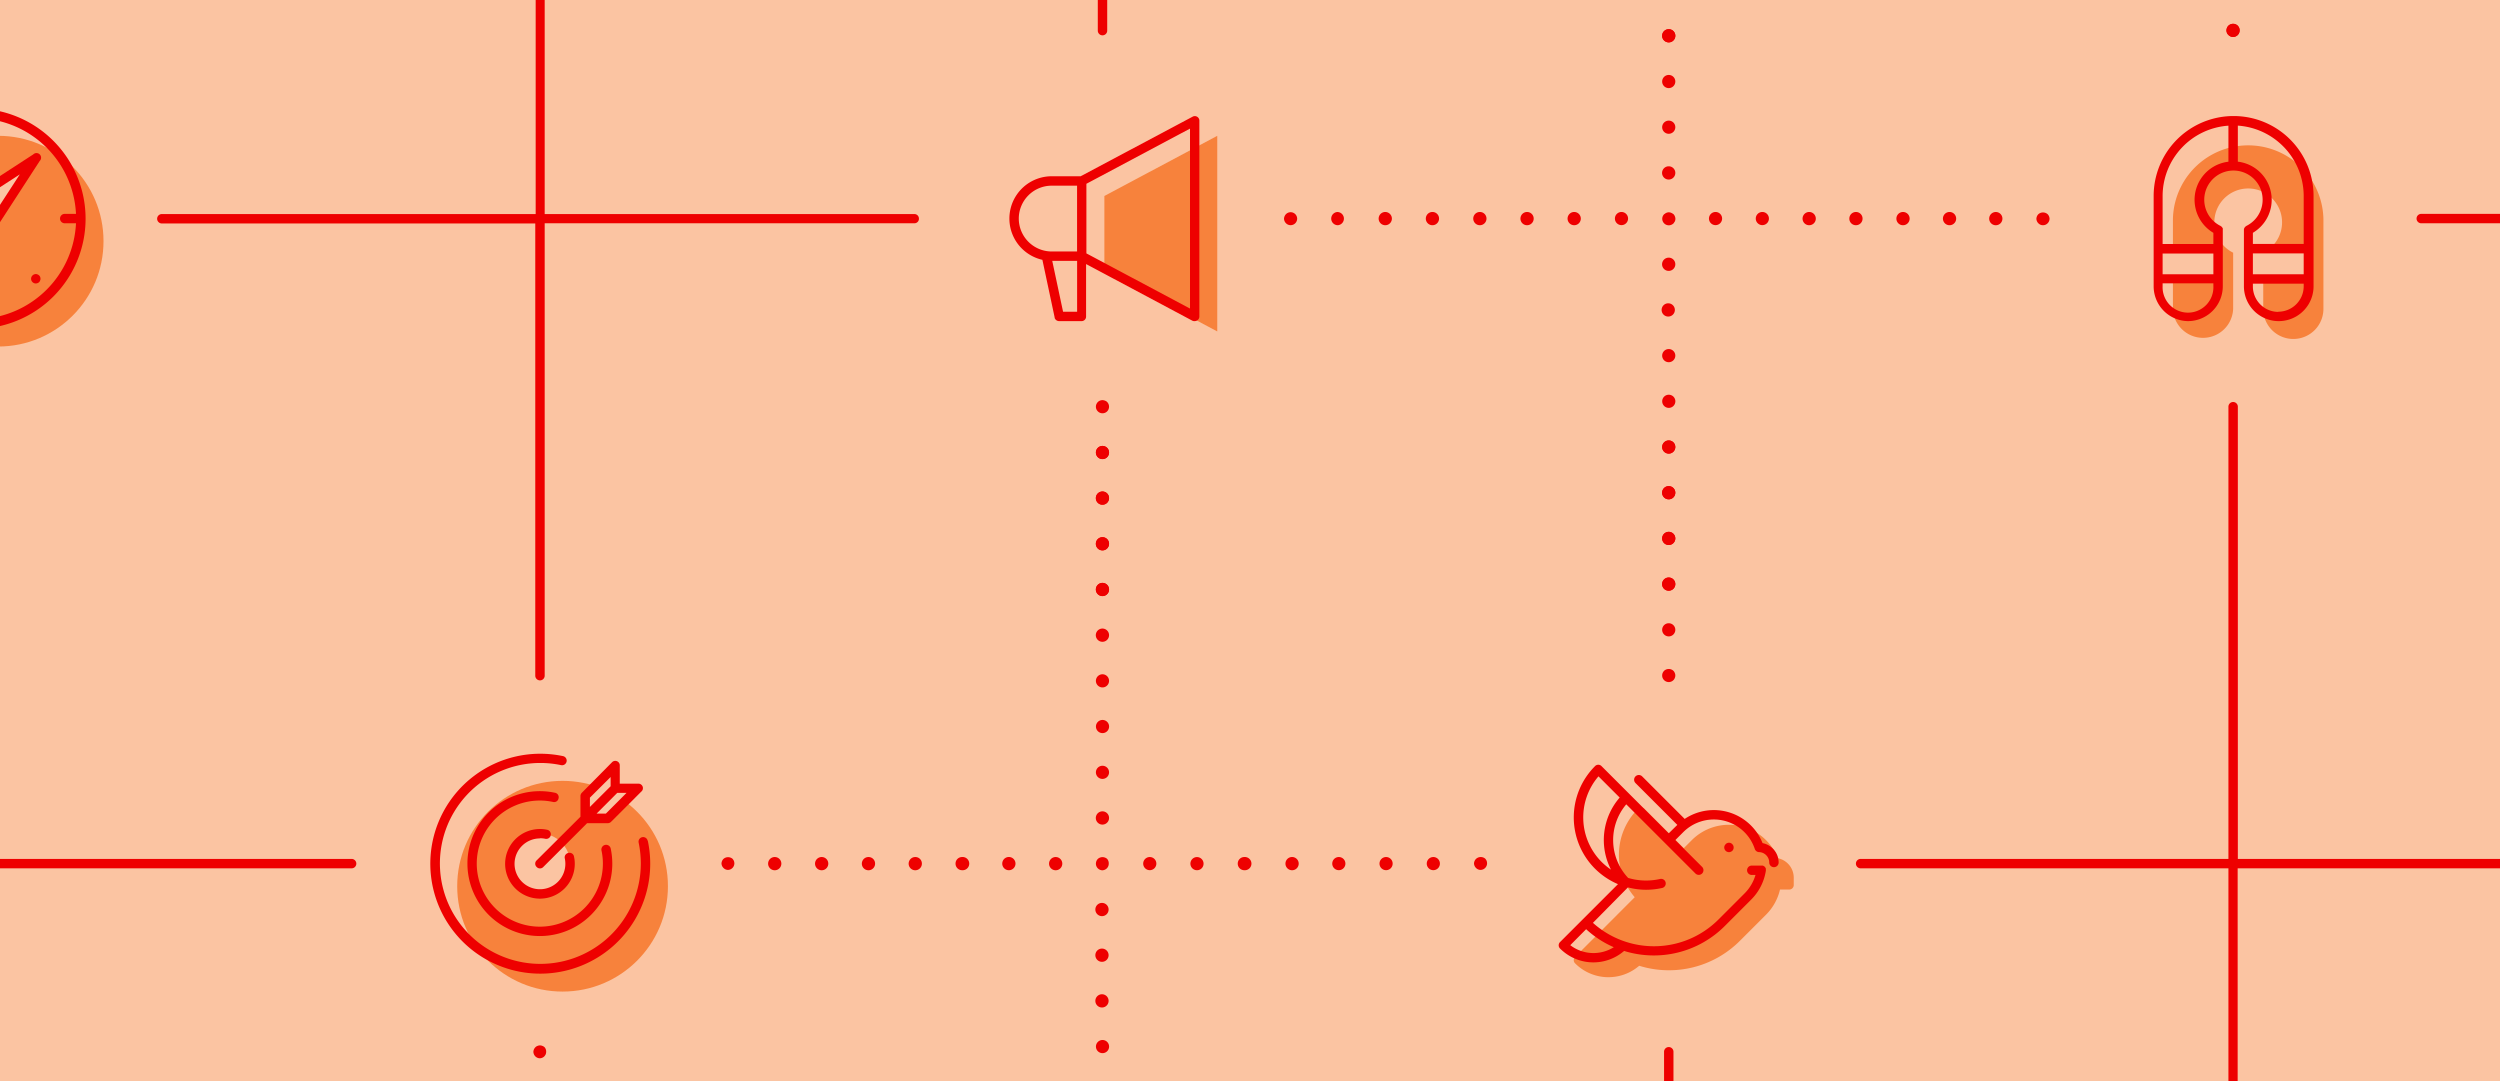 <svg id="f57f17af-08d3-46e9-871c-7e17b5620883" data-name="Layer 1" xmlns="http://www.w3.org/2000/svg" xmlns:xlink="http://www.w3.org/1999/xlink" viewBox="0 0 555 240"><defs><style>.b0d9f1bd-9d76-4251-811f-79d772e3de2f{fill:none;}.a4aa1ca7-6055-4b31-8471-3dd2c6bc7e76{clip-path:url(#a4c2e8be-8365-49ea-84ee-d749e4a217ca);}.a40cee54-5aa8-4f73-829c-f2776f693d01{fill:#fbc4a2;}.b3e964b2-142d-46e2-9b30-5709812e1c46{fill:#f7823c;}.fdf55b72-c07b-454a-bbdc-8a227288c6f9{fill:#e00;}</style><clipPath id="a4c2e8be-8365-49ea-84ee-d749e4a217ca"><rect class="b0d9f1bd-9d76-4251-811f-79d772e3de2f" width="555" height="240"/></clipPath></defs><rect width="555" height="240"/><g class="a4aa1ca7-6055-4b31-8471-3dd2c6bc7e76"><rect class="a40cee54-5aa8-4f73-829c-f2776f693d01" x="-717.98" y="-157.42" width="1425.96" height="886.85"/><circle class="b3e964b2-142d-46e2-9b30-5709812e1c46" cx="-0.41" cy="53.54" r="23.39"/><polyline class="b3e964b2-142d-46e2-9b30-5709812e1c46" points="245.17 60.22 270.23 73.58 270.23 30.15 245.17 43.51"/><circle class="b3e964b2-142d-46e2-9b30-5709812e1c46" cx="124.89" cy="196.74" r="23.39"/><path class="b3e964b2-142d-46e2-9b30-5709812e1c46" d="M394.67,190.52a11.65,11.65,0,0,0-19.1-4l-1.77,1.77-8.71-8.71a1,1,0,0,0-1.47,0,14.39,14.39,0,0,0-.71,19.6l-8.22,8.23-5,5a1,1,0,0,0,0,1.47,10.44,10.44,0,0,0,14.21.52,22.26,22.26,0,0,0,22.35-5.53l5.84-5.84a11.57,11.57,0,0,0,3.07-5.55h2a1,1,0,0,0,1.05-1v-1.67A4.41,4.41,0,0,0,394.67,190.52Z"/><path class="b3e964b2-142d-46e2-9b30-5709812e1c46" d="M495.76,56.1a7.52,7.52,0,1,1,6.68,0V68.57a6.68,6.68,0,1,0,13.36,0v-20a16.71,16.71,0,0,0-33.41,0v20a6.69,6.69,0,0,0,13.37,0Z"/><polygon class="a40cee54-5aa8-4f73-829c-f2776f693d01" points="-2.58 51.37 7.95 35.16 -8.26 45.68 -18.78 61.89 -2.58 51.37"/><circle class="a40cee54-5aa8-4f73-829c-f2776f693d01" cx="119.88" cy="191.72" r="6.68"/><polyline class="a40cee54-5aa8-4f73-829c-f2776f693d01" points="136.58 175.02 136.58 170.01 129.9 176.69 129.9 181.7"/><polyline class="a40cee54-5aa8-4f73-829c-f2776f693d01" points="136.58 175.02 141.59 175.02 134.91 181.7 129.9 181.7"/><rect class="a40cee54-5aa8-4f73-829c-f2776f693d01" x="479.05" y="55.21" width="13.36" height="6.68"/><rect class="a40cee54-5aa8-4f73-829c-f2776f693d01" x="499.32" y="55.21" width="13.36" height="6.68"/><path class="fdf55b72-c07b-454a-bbdc-8a227288c6f9" d="M8.35,60.93a.93.93,0,0,0-.8,0,.77.77,0,0,0-.33.22,1,1,0,0,0-.32.73,1,1,0,0,0,.08.4,1,1,0,0,0,.24.35,1,1,0,0,0,.73.3,1.11,1.11,0,0,0,.74-.3.89.89,0,0,0,.21-.35.74.74,0,0,0,.09-.4,1,1,0,0,0-.3-.73A1,1,0,0,0,8.35,60.93Z"/><path class="fdf55b72-c07b-454a-bbdc-8a227288c6f9" d="M-5.42,73A24.46,24.46,0,0,0,19,48.52,24.46,24.46,0,0,0-5.42,24.09,24.46,24.46,0,0,0-29.85,48.52,24.46,24.46,0,0,0-5.42,73Zm-1-46.73v2.5a1,1,0,0,0,1,1.05,1,1,0,0,0,1-1.05v-2.5A22.33,22.33,0,0,1,16.87,47.48h-2.5a1,1,0,0,0,0,2.09h2.5A22.34,22.34,0,0,1-4.37,70.82V68.31a1,1,0,0,0-1-1,1,1,0,0,0-1,1v2.51A22.35,22.35,0,0,1-27.71,49.57h2.5a1,1,0,0,0,1.05-1,1,1,0,0,0-1.05-1h-2.5A22.34,22.34,0,0,1-6.46,26.23Z"/><path class="fdf55b72-c07b-454a-bbdc-8a227288c6f9" d="M-19.52,62.63a1,1,0,0,0,.74.3,1.1,1.1,0,0,0,.57-.16L-2,52.24a1,1,0,0,0,.31-.31L8.82,35.73a1,1,0,0,0-1.44-1.45L-8.83,44.81a1,1,0,0,0-.3.31l-10.53,16.2A1,1,0,0,0-19.52,62.63Zm12-16.19L4.4,38.71l-7.73,11.9-11.9,7.73Z"/><path class="fdf55b72-c07b-454a-bbdc-8a227288c6f9" d="M265.22,71.29a1,1,0,0,0,.53-.15,1,1,0,0,0,.51-.9V26.81a1,1,0,0,0-.51-.9,1,1,0,0,0-1,0L239.9,39.13h-6.42a9.39,9.39,0,0,0-2.07,18.55l2.72,12.78s0,.07,0,.1a.39.39,0,0,0,.06.15,1.22,1.22,0,0,0,.12.19,1.09,1.09,0,0,0,.1.11.9.9,0,0,0,.2.14l.12.06a1,1,0,0,0,.38.08h5a1,1,0,0,0,1-1.05V58.62l23.53,12.54A1,1,0,0,0,265.22,71.29ZM226.17,48.52a7.31,7.31,0,0,1,7.31-7.3h5.63V55.83h-5.63A7.32,7.32,0,0,1,226.17,48.52ZM236,69.2l-2.4-11.28h5.52V69.2Zm28.18-.7-23-12.25V40.8l23-12.25Z"/><path class="fdf55b72-c07b-454a-bbdc-8a227288c6f9" d="M137,169a1,1,0,0,0-1.14.23L129.16,176a1.07,1.07,0,0,0-.3.74v4.58L119.14,191a1,1,0,0,0,0,1.47,1,1,0,0,0,1.47,0l9.72-9.72h4.58a1.07,1.07,0,0,0,.74-.3l6.68-6.68a1,1,0,0,0-.74-1.79h-4v-4A1,1,0,0,0,137,169Zm-1.44,3.49v2.06l-4.6,4.59v-2.06Zm-1.06,8.13h-2.06l4.59-4.6h2.06Z"/><path class="fdf55b72-c07b-454a-bbdc-8a227288c6f9" d="M143.78,186.64a1,1,0,0,0-2,.43,22.65,22.65,0,0,1,.48,4.65,22.3,22.3,0,1,1-17.7-21.86,1,1,0,0,0,.44-2,24.41,24.41,0,1,0,18.82,18.82Z"/><path class="fdf55b72-c07b-454a-bbdc-8a227288c6f9" d="M119.88,186.09a5.74,5.74,0,0,1,1.17.12,1,1,0,1,0,.43-2,7.13,7.13,0,0,0-1.6-.17,7.73,7.73,0,1,0,7.72,7.72,7.13,7.13,0,0,0-.17-1.6,1,1,0,0,0-1.23-.81,1,1,0,0,0-.81,1.24,5.74,5.74,0,0,1,.12,1.17,5.64,5.64,0,1,1-5.63-5.63Z"/><path class="fdf55b72-c07b-454a-bbdc-8a227288c6f9" d="M124,177.23a1,1,0,0,0-.81-1.24,16.08,16.08,0,0,0-19.42,15.73,16.08,16.08,0,0,0,32.16,0,16.26,16.26,0,0,0-.35-3.34,1,1,0,1,0-2.05.43,13.51,13.51,0,0,1,.31,2.91,14,14,0,1,1-14-14,13.51,13.51,0,0,1,2.91.31A1,1,0,0,0,124,177.23Z"/><path class="fdf55b72-c07b-454a-bbdc-8a227288c6f9" d="M161.64-84.2h82.07v91a1,1,0,0,0,2.09,0v-91h82.9a1,1,0,0,0,1-1,1,1,0,0,0-1-1H161.64a1,1,0,0,0-1,1A1,1,0,0,0,161.64-84.2Z"/><path class="fdf55b72-c07b-454a-bbdc-8a227288c6f9" d="M204,48.52a1,1,0,0,0-1-1H120.92v-141a1,1,0,0,0-1-1,1,1,0,0,0-1,1v141H35.93a1,1,0,0,0,0,2.09h82.9V150a1,1,0,0,0,2.09,0V49.57H203A1,1,0,0,0,204,48.52Z"/><path class="fdf55b72-c07b-454a-bbdc-8a227288c6f9" d="M495.76,8.19a1.46,1.46,0,0,0,0-2.92,1.46,1.46,0,1,0,0,2.92Z"/><path class="fdf55b72-c07b-454a-bbdc-8a227288c6f9" d="M494.72,7.79a1.78,1.78,0,0,0,.47.32,1.41,1.41,0,0,0,.57.11,1.49,1.49,0,0,0,1-.43,1.67,1.67,0,0,0,.31-.47,1.62,1.62,0,0,0,0-1.12,1.88,1.88,0,0,0-.31-.48,1.18,1.18,0,0,0-.49-.3,1.45,1.45,0,0,0-1.12,0,1.34,1.34,0,0,0-.47.3,1.46,1.46,0,0,0-.31.48,1.6,1.6,0,0,0-.12.55,1.57,1.57,0,0,0,.12.57A1.33,1.33,0,0,0,494.72,7.79Z"/><path class="fdf55b72-c07b-454a-bbdc-8a227288c6f9" d="M401.62,50a1.47,1.47,0,1,0-1.45-1.47A1.46,1.46,0,0,0,401.62,50Z"/><path class="fdf55b72-c07b-454a-bbdc-8a227288c6f9" d="M389.78,48.52a1.46,1.46,0,1,0,1.47-1.46A1.46,1.46,0,0,0,389.78,48.52Z"/><path class="fdf55b72-c07b-454a-bbdc-8a227288c6f9" d="M412,50a1.47,1.47,0,1,0-1.45-1.47A1.46,1.46,0,0,0,412,50Z"/><path class="fdf55b72-c07b-454a-bbdc-8a227288c6f9" d="M379.39,48.52a1.46,1.46,0,1,0,1.47-1.46A1.46,1.46,0,0,0,379.39,48.52Z"/><path class="fdf55b72-c07b-454a-bbdc-8a227288c6f9" d="M422.41,50A1.47,1.47,0,1,0,421,48.52,1.46,1.46,0,0,0,422.41,50Z"/><path class="fdf55b72-c07b-454a-bbdc-8a227288c6f9" d="M443.19,50a1.47,1.47,0,0,0,0-2.93,1.47,1.47,0,1,0,0,2.93Z"/><path class="fdf55b72-c07b-454a-bbdc-8a227288c6f9" d="M432.8,50a1.47,1.47,0,1,0-1.47-1.47A1.47,1.47,0,0,0,432.8,50Z"/><path class="fdf55b72-c07b-454a-bbdc-8a227288c6f9" d="M453.58,50a1.42,1.42,0,0,0,1-.44,1.45,1.45,0,0,0,.42-1,1.51,1.51,0,0,0-.42-1,1.55,1.55,0,0,0-2.07,0,1.52,1.52,0,0,0-.43,1,1.46,1.46,0,0,0,.43,1A1.41,1.41,0,0,0,453.58,50Z"/><path class="fdf55b72-c07b-454a-bbdc-8a227288c6f9" d="M287.56,49.55a1.49,1.49,0,0,0,.41-1,1.45,1.45,0,0,0-2.49-1,1.57,1.57,0,0,0-.43,1,1.5,1.5,0,0,0,.43,1,1.43,1.43,0,0,0,1,.44A1.46,1.46,0,0,0,287.56,49.55Z"/><path class="fdf55b72-c07b-454a-bbdc-8a227288c6f9" d="M328.49,47.06A1.47,1.47,0,1,0,330,48.52,1.46,1.46,0,0,0,328.49,47.06Z"/><path class="fdf55b72-c07b-454a-bbdc-8a227288c6f9" d="M349.47,47.06a1.47,1.47,0,1,0,1.47,1.46A1.47,1.47,0,0,0,349.47,47.06Z"/><path class="fdf55b72-c07b-454a-bbdc-8a227288c6f9" d="M339,50a1.47,1.47,0,1,0-1.46-1.47A1.46,1.46,0,0,0,339,50Z"/><path class="fdf55b72-c07b-454a-bbdc-8a227288c6f9" d="M358.51,48.52A1.46,1.46,0,1,0,360,47.06,1.46,1.46,0,0,0,358.51,48.52Z"/><path class="fdf55b72-c07b-454a-bbdc-8a227288c6f9" d="M297,47.06A1.47,1.47,0,1,0,297,50a1.47,1.47,0,0,0,0-2.93Z"/><path class="fdf55b72-c07b-454a-bbdc-8a227288c6f9" d="M318,47.06a1.47,1.47,0,1,0,1.47,1.46A1.46,1.46,0,0,0,318,47.06Z"/><path class="fdf55b72-c07b-454a-bbdc-8a227288c6f9" d="M307.5,47.06A1.47,1.47,0,1,0,309,48.52,1.48,1.48,0,0,0,307.5,47.06Z"/><path class="fdf55b72-c07b-454a-bbdc-8a227288c6f9" d="M370.47,128.2a1.47,1.47,0,1,0,1.45,1.47A1.47,1.47,0,0,0,370.47,128.2Z"/><path class="fdf55b72-c07b-454a-bbdc-8a227288c6f9" d="M370.47,118.06a1.47,1.47,0,1,0,1.45,1.46A1.46,1.46,0,0,0,370.47,118.06Z"/><path class="fdf55b72-c07b-454a-bbdc-8a227288c6f9" d="M370.47,107.92a1.47,1.47,0,1,0,1.45,1.46A1.46,1.46,0,0,0,370.47,107.92Z"/><path class="fdf55b72-c07b-454a-bbdc-8a227288c6f9" d="M370.47,97.78a1.46,1.46,0,1,0,1.45,1.47A1.46,1.46,0,0,0,370.47,97.78Z"/><path class="fdf55b72-c07b-454a-bbdc-8a227288c6f9" d="M370.47,107.92a1.46,1.46,0,1,0,1.45,1.47A1.46,1.46,0,0,0,370.47,107.92Z"/><path class="fdf55b72-c07b-454a-bbdc-8a227288c6f9" d="M370.47,128.22a1.46,1.46,0,0,0-1.47,1.45,1.46,1.46,0,1,0,2.92,0A1.45,1.45,0,0,0,370.47,128.22Z"/><path class="fdf55b72-c07b-454a-bbdc-8a227288c6f9" d="M370.47,97.78A1.46,1.46,0,0,0,369,99.24a1.46,1.46,0,1,0,2.92,0A1.45,1.45,0,0,0,370.47,97.78Z"/><path class="fdf55b72-c07b-454a-bbdc-8a227288c6f9" d="M370.47,138.36a1.46,1.46,0,1,0,1.45,1.45A1.46,1.46,0,0,0,370.47,138.36Z"/><path class="fdf55b72-c07b-454a-bbdc-8a227288c6f9" d="M370.47,118.08a1.45,1.45,0,1,0,1.45,1.45A1.46,1.46,0,0,0,370.47,118.08Z"/><path class="fdf55b72-c07b-454a-bbdc-8a227288c6f9" d="M370.47,6.47a1.47,1.47,0,1,0,1.45,1.46A1.46,1.46,0,0,0,370.47,6.47Z"/><path class="fdf55b72-c07b-454a-bbdc-8a227288c6f9" d="M370.47,87.63a1.46,1.46,0,1,0,0,2.92,1.46,1.46,0,0,0,0-2.92Z"/><path class="fdf55b72-c07b-454a-bbdc-8a227288c6f9" d="M371.81,48l0,0a1.44,1.44,0,0,0-.29-.45,1.53,1.53,0,0,0-.3-.19,1.43,1.43,0,0,0-.73-.23,1.45,1.45,0,0,0-.93.36.39.39,0,0,0-.11.06h0a1.43,1.43,0,0,0-.43,1,1.46,1.46,0,0,0,.9,1.36,1.56,1.56,0,0,0,.57.11,1.38,1.38,0,0,0,.56-.12,1.6,1.6,0,0,0,.47-.31h0a.9.9,0,0,0,.17-.26,1.21,1.21,0,0,0,.14-.2,1.6,1.6,0,0,0,.11-.57A1.56,1.56,0,0,0,371.81,48Z"/><path class="fdf55b72-c07b-454a-bbdc-8a227288c6f9" d="M370.47,6.49a1.46,1.46,0,1,0,0,2.92,1.46,1.46,0,0,0,0-2.92Z"/><path class="fdf55b72-c07b-454a-bbdc-8a227288c6f9" d="M370.47,67.34a1.47,1.47,0,1,0,0,2.93,1.47,1.47,0,0,0,0-2.93Z"/><path class="fdf55b72-c07b-454a-bbdc-8a227288c6f9" d="M370.47,77.49A1.46,1.46,0,1,0,371.92,79,1.46,1.46,0,0,0,370.47,77.49Z"/><path class="fdf55b72-c07b-454a-bbdc-8a227288c6f9" d="M370.47,57.2a1.47,1.47,0,1,0,1.45,1.46A1.46,1.46,0,0,0,370.47,57.2Z"/><path class="fdf55b72-c07b-454a-bbdc-8a227288c6f9" d="M370.47,16.64A1.46,1.46,0,0,0,369,18.1a1.46,1.46,0,1,0,2.92,0A1.45,1.45,0,0,0,370.47,16.64Z"/><path class="fdf55b72-c07b-454a-bbdc-8a227288c6f9" d="M370.47,36.92a1.47,1.47,0,1,0,1.45,1.46A1.46,1.46,0,0,0,370.47,36.92Z"/><path class="fdf55b72-c07b-454a-bbdc-8a227288c6f9" d="M370.47,26.78A1.46,1.46,0,0,0,369,28.24a1.46,1.46,0,1,0,2.92,0A1.45,1.45,0,0,0,370.47,26.78Z"/><path class="fdf55b72-c07b-454a-bbdc-8a227288c6f9" d="M369.43,148.92a1.68,1.68,0,0,0-.32.48,1.48,1.48,0,0,0,0,1.12,1.51,1.51,0,0,0,.32.47,1.46,1.46,0,0,0,2.07,0,1.18,1.18,0,0,0,.3-.47,1.24,1.24,0,0,0,.12-.57,1.22,1.22,0,0,0-.12-.55,1.29,1.29,0,0,0-.3-.48A1.52,1.52,0,0,0,369.43,148.92Z"/><path class="fdf55b72-c07b-454a-bbdc-8a227288c6f9" d="M621.05-94.52a1,1,0,0,0-1,1v141H537.52a1,1,0,0,0,0,2.09H620V150a1,1,0,0,0,2.09,0V-93.48A1,1,0,0,0,621.05-94.52Z"/><path class="fdf55b72-c07b-454a-bbdc-8a227288c6f9" d="M383.43,187.17a.81.81,0,0,0-.33.24,1,1,0,0,0-.32.73,1.06,1.06,0,0,0,.32.74.75.75,0,0,0,.33.21.83.83,0,0,0,.4.09.81.81,0,0,0,.4-.09,1,1,0,0,0,.34-.21,1,1,0,0,0,.3-.74,1,1,0,0,0-.3-.73,1,1,0,0,0-1.14-.24Z"/><path class="fdf55b72-c07b-454a-bbdc-8a227288c6f9" d="M353.76,213.65a10.44,10.44,0,0,0,6.79-2.54,22.26,22.26,0,0,0,22.35-5.53l5.84-5.85a11.55,11.55,0,0,0,3.28-6.42s0-.05,0-.08a.24.24,0,0,0,0-.08s0-.08,0-.12a1.3,1.3,0,0,0,0-.21l-.09-.18a.91.91,0,0,0-.11-.16,1.85,1.85,0,0,0-.14-.14l-.17-.1a.64.64,0,0,0-.19-.08l-.12,0h-2.31a1,1,0,1,0,0,2.08h.83a9.6,9.6,0,0,1-2.4,4.07l-5.85,5.85a20.25,20.25,0,0,1-27.84.71L361.4,197a16,16,0,0,0,4,.53,16.35,16.35,0,0,0,3.6-.4,1,1,0,1,0-.46-2,14,14,0,0,1-7.09-.23,12.27,12.27,0,0,1-.42-16.34l15.36,15.36a1,1,0,0,0,1.47-1.48l-5.94-5.94,1.77-1.77a9.6,9.6,0,0,1,13.56,0,9.5,9.5,0,0,1,2.32,3.76s0,0,0,0a.45.45,0,0,0,.06.12.63.63,0,0,0,.13.2l.09.1a1.37,1.37,0,0,0,.2.13.27.27,0,0,0,.12.06,1,1,0,0,0,.29.07h.06a2.32,2.32,0,0,1,2.25,2.3,1,1,0,0,0,2.09,0,4.41,4.41,0,0,0-3.57-4.3A11.65,11.65,0,0,0,374,181.8l-9.44-9.44a1,1,0,1,0-1.48,1.48l9.29,9.29-.1.09L370.46,185l-8.71-8.71h0l-6.19-6.19a1,1,0,0,0-1.48,0,16.1,16.1,0,0,0,0,22.74,16.27,16.27,0,0,0,5.11,3.44l-7.84,7.84-5,5a1,1,0,0,0,0,1.47A10.44,10.44,0,0,0,353.76,213.65Zm1.8-22.3a14,14,0,0,1-.7-19l4.71,4.71a14.37,14.37,0,0,0-1.93,16A14.5,14.5,0,0,1,355.56,191.35Zm-3.44,14.93a21.92,21.92,0,0,0,6.14,4,8.47,8.47,0,0,1-9.66-.45Z"/><path class="fdf55b72-c07b-454a-bbdc-8a227288c6f9" d="M485.73,71.29a7.74,7.74,0,0,0,7.73-7.73V51.08a.7.7,0,0,0,0-.14,1.43,1.43,0,0,0,0-.22c0-.07-.07-.12-.1-.18l-.11-.16a.85.85,0,0,0-.19-.14s-.06-.07-.11-.09a6.48,6.48,0,1,1,5.75,0,.87.87,0,0,0-.11.09.79.79,0,0,0-.18.14.76.76,0,0,0-.11.16.64.64,0,0,0-.1.18,1.42,1.42,0,0,0-.05.22c0,.05,0,.09,0,.14V63.56a7.73,7.73,0,0,0,15.46,0V43.51a17.75,17.75,0,1,0-35.5,0V63.56A7.73,7.73,0,0,0,485.73,71.29Zm-5.63-15h11.27v4.59H480.1Zm31.32,4.59H500.14V56.25h11.28Zm-5.64,8.36a5.65,5.65,0,0,1-5.64-5.64v-.63h11.28v.63A5.65,5.65,0,0,1,505.78,69.2Zm5.64-25.69V54.16H500.14V51.68a8.52,8.52,0,0,0-3.34-15.79v-8A15.68,15.68,0,0,1,511.42,43.51ZM494.71,27.9v8a8.52,8.52,0,0,0-3.34,15.79v2.48H480.1V43.51A15.67,15.67,0,0,1,494.71,27.9Zm-14.61,35h11.27v.63a5.64,5.64,0,1,1-11.27,0Z"/><path class="fdf55b72-c07b-454a-bbdc-8a227288c6f9" d="M267.19,191.72a1.46,1.46,0,1,0-1.45,1.47A1.45,1.45,0,0,0,267.19,191.72Z"/><path class="fdf55b72-c07b-454a-bbdc-8a227288c6f9" d="M286.72,193.19a1.47,1.47,0,1,0,0-2.93,1.47,1.47,0,0,0,0,2.93Z"/><path class="fdf55b72-c07b-454a-bbdc-8a227288c6f9" d="M274.78,191.72a1.46,1.46,0,0,0,1.45,1.47,1.47,1.47,0,1,0,0-2.93A1.45,1.45,0,0,0,274.78,191.72Z"/><path class="fdf55b72-c07b-454a-bbdc-8a227288c6f9" d="M253.79,191.72a1.46,1.46,0,1,0,1.46-1.46A1.46,1.46,0,0,0,253.79,191.72Z"/><path class="fdf55b72-c07b-454a-bbdc-8a227288c6f9" d="M316.74,191.72a1.46,1.46,0,1,0,1.47-1.46A1.46,1.46,0,0,0,316.74,191.72Z"/><path class="fdf55b72-c07b-454a-bbdc-8a227288c6f9" d="M295.76,191.72a1.46,1.46,0,1,0,1.45-1.46A1.46,1.46,0,0,0,295.76,191.72Z"/><path class="fdf55b72-c07b-454a-bbdc-8a227288c6f9" d="M306.25,191.72a1.46,1.46,0,1,0,1.47-1.46A1.46,1.46,0,0,0,306.25,191.72Z"/><path class="fdf55b72-c07b-454a-bbdc-8a227288c6f9" d="M327.67,190.68a1.53,1.53,0,0,0-.44,1,1.47,1.47,0,0,0,.44,1,1.39,1.39,0,0,0,1,.44,1.47,1.47,0,0,0,1.46-1.47,1.72,1.72,0,0,0-.1-.55,2.07,2.07,0,0,0-.32-.49A1.55,1.55,0,0,0,327.67,190.68Z"/><path class="fdf55b72-c07b-454a-bbdc-8a227288c6f9" d="M160.61,190.68a1.53,1.53,0,0,0-.44,1,1.47,1.47,0,0,0,.44,1,1.41,1.41,0,0,0,1,.44,1.43,1.43,0,0,0,1-.44,1.45,1.45,0,0,0,.42-1,1.72,1.72,0,0,0-.1-.55,2.07,2.07,0,0,0-.32-.49A1.55,1.55,0,0,0,160.61,190.68Z"/><path class="fdf55b72-c07b-454a-bbdc-8a227288c6f9" d="M232.89,191.72a1.47,1.47,0,1,0,1.47-1.46A1.47,1.47,0,0,0,232.89,191.72Z"/><path class="fdf55b72-c07b-454a-bbdc-8a227288c6f9" d="M222.5,191.72a1.47,1.47,0,0,0,1.47,1.47,1.47,1.47,0,1,0-1.47-1.47Z"/><path class="fdf55b72-c07b-454a-bbdc-8a227288c6f9" d="M212.13,191.72a1.46,1.46,0,0,0,1.45,1.47,1.47,1.47,0,1,0,0-2.93A1.45,1.45,0,0,0,212.13,191.72Z"/><path class="fdf55b72-c07b-454a-bbdc-8a227288c6f9" d="M172,190.26a1.47,1.47,0,1,0,1.46,1.46A1.46,1.46,0,0,0,172,190.26Z"/><path class="fdf55b72-c07b-454a-bbdc-8a227288c6f9" d="M192.8,190.26a1.47,1.47,0,1,0,1.47,1.46A1.45,1.45,0,0,0,192.8,190.26Z"/><path class="fdf55b72-c07b-454a-bbdc-8a227288c6f9" d="M182.43,190.26a1.47,1.47,0,1,0,1.45,1.46A1.46,1.46,0,0,0,182.43,190.26Z"/><path class="fdf55b72-c07b-454a-bbdc-8a227288c6f9" d="M203.19,190.26a1.47,1.47,0,1,0,1.47,1.46A1.45,1.45,0,0,0,203.19,190.26Z"/><path class="fdf55b72-c07b-454a-bbdc-8a227288c6f9" d="M245.79,89.25a1.15,1.15,0,0,0-.48-.3,1.46,1.46,0,0,0-1.59.3,1.68,1.68,0,0,0-.32.48,1.48,1.48,0,0,0,0,1.12,1.51,1.51,0,0,0,.32.47,1.46,1.46,0,0,0,2.07,0,1.49,1.49,0,0,0,0-2.07Z"/><path class="fdf55b72-c07b-454a-bbdc-8a227288c6f9" d="M244.76,99a1.46,1.46,0,0,0-1.47,1.46,1.46,1.46,0,1,0,2.92,0A1.45,1.45,0,0,0,244.76,99Z"/><path class="fdf55b72-c07b-454a-bbdc-8a227288c6f9" d="M244.76,109.12a1.47,1.47,0,1,0,1.45,1.46A1.46,1.46,0,0,0,244.76,109.12Z"/><path class="fdf55b72-c07b-454a-bbdc-8a227288c6f9" d="M244.76,119.26a1.47,1.47,0,1,0,1.45,1.46A1.46,1.46,0,0,0,244.76,119.26Z"/><path class="fdf55b72-c07b-454a-bbdc-8a227288c6f9" d="M244.76,129.41a1.46,1.46,0,0,0-1.47,1.45,1.46,1.46,0,1,0,2.92,0A1.45,1.45,0,0,0,244.76,129.41Z"/><path class="fdf55b72-c07b-454a-bbdc-8a227288c6f9" d="M244.76,99a1.46,1.46,0,1,0,1.45,1.47A1.46,1.46,0,0,0,244.76,99Z"/><path class="fdf55b72-c07b-454a-bbdc-8a227288c6f9" d="M244.76,129.4a1.47,1.47,0,1,0,1.45,1.47A1.47,1.47,0,0,0,244.76,129.4Z"/><path class="fdf55b72-c07b-454a-bbdc-8a227288c6f9" d="M244.76,109.11a1.46,1.46,0,1,0,1.45,1.47A1.46,1.46,0,0,0,244.76,109.11Z"/><path class="fdf55b72-c07b-454a-bbdc-8a227288c6f9" d="M244.76,119.25a1.46,1.46,0,1,0,1.45,1.47A1.46,1.46,0,0,0,244.76,119.25Z"/><path class="fdf55b72-c07b-454a-bbdc-8a227288c6f9" d="M244.76,180.12a1.47,1.47,0,1,0,1.45,1.46A1.46,1.46,0,0,0,244.76,180.12Z"/><path class="fdf55b72-c07b-454a-bbdc-8a227288c6f9" d="M244.76,170a1.46,1.46,0,0,0-1.47,1.46,1.46,1.46,0,1,0,2.92,0A1.45,1.45,0,0,0,244.76,170Z"/><path class="fdf55b72-c07b-454a-bbdc-8a227288c6f9" d="M244.76,159.83a1.46,1.46,0,1,0,0,2.92,1.46,1.46,0,0,0,0-2.92Z"/><path class="fdf55b72-c07b-454a-bbdc-8a227288c6f9" d="M244.76,149.69a1.46,1.46,0,1,0,1.45,1.46A1.46,1.46,0,0,0,244.76,149.69Z"/><path class="fdf55b72-c07b-454a-bbdc-8a227288c6f9" d="M244.76,139.54a1.47,1.47,0,1,0,1.45,1.47A1.47,1.47,0,0,0,244.76,139.54Z"/><path class="fdf55b72-c07b-454a-bbdc-8a227288c6f9" d="M245.79,190.68a1.55,1.55,0,0,0-2.07,0,1.6,1.6,0,0,0-.32.49,1.74,1.74,0,0,0-.11.55v.05a1.46,1.46,0,0,0,.43,1,1.48,1.48,0,0,0,1,.44,1.51,1.51,0,0,0,1-.44,1.45,1.45,0,0,0,.42-1s0,0,0,0,0,0,0,0A1.51,1.51,0,0,0,245.79,190.68Z"/><path class="fdf55b72-c07b-454a-bbdc-8a227288c6f9" d="M244.76,210.59a1.47,1.47,0,1,0,0,2.93,1.47,1.47,0,0,0,0-2.93Z"/><path class="fdf55b72-c07b-454a-bbdc-8a227288c6f9" d="M244.76,220.73a1.47,1.47,0,1,0,0,2.93,1.47,1.47,0,0,0,0-2.93Z"/><path class="fdf55b72-c07b-454a-bbdc-8a227288c6f9" d="M244.76,200.45a1.47,1.47,0,1,0,0,2.93,1.47,1.47,0,0,0,0-2.93Z"/><path class="fdf55b72-c07b-454a-bbdc-8a227288c6f9" d="M244.76,230.88a1.46,1.46,0,1,0,0,2.92,1.46,1.46,0,0,0,0-2.92Z"/><path class="fdf55b72-c07b-454a-bbdc-8a227288c6f9" d="M120.92,232.51a1.31,1.31,0,0,0-.49-.31,1.37,1.37,0,0,0-1.12,0,1.17,1.17,0,0,0-.47.31,1.5,1.5,0,0,0-.43,1,1.53,1.53,0,0,0,.43,1,1.46,1.46,0,0,0,1,.43,1.49,1.49,0,0,0,1-.43,1.82,1.82,0,0,0,.31-.47,1.56,1.56,0,0,0,.1-.57A1.48,1.48,0,0,0,120.92,232.51Z"/><path class="fdf55b72-c07b-454a-bbdc-8a227288c6f9" d="M-5.84,334.82a1,1,0,0,0,1-1.05v-141h82.9a1,1,0,1,0,0-2.09H-4.79V90.29a1,1,0,0,0-1-1.05,1,1,0,0,0-1,1.05V190.68H-88.95a1,1,0,0,0-1,1,1,1,0,0,0,1,1.05H-6.88v141A1,1,0,0,0-5.84,334.82Z"/><path class="fdf55b72-c07b-454a-bbdc-8a227288c6f9" d="M495.76,334.82a1,1,0,0,0,1-1.05v-141h83.32a1,1,0,1,0,0-2.09H496.8V90.29a1,1,0,1,0-2.09,0V190.68H413.06a1,1,0,0,0,0,2.09h81.65v141A1,1,0,0,0,495.76,334.82Z"/><path class="fdf55b72-c07b-454a-bbdc-8a227288c6f9" d="M370.46,518.58a1,1,0,0,0,1.05-1v-141h82.07a1,1,0,0,0,0-2.09H371.51v-141a1,1,0,1,0-2.09,0v141h-82.9a1,1,0,1,0,0,2.09h82.9v141A1,1,0,0,0,370.46,518.58Z"/></g></svg>